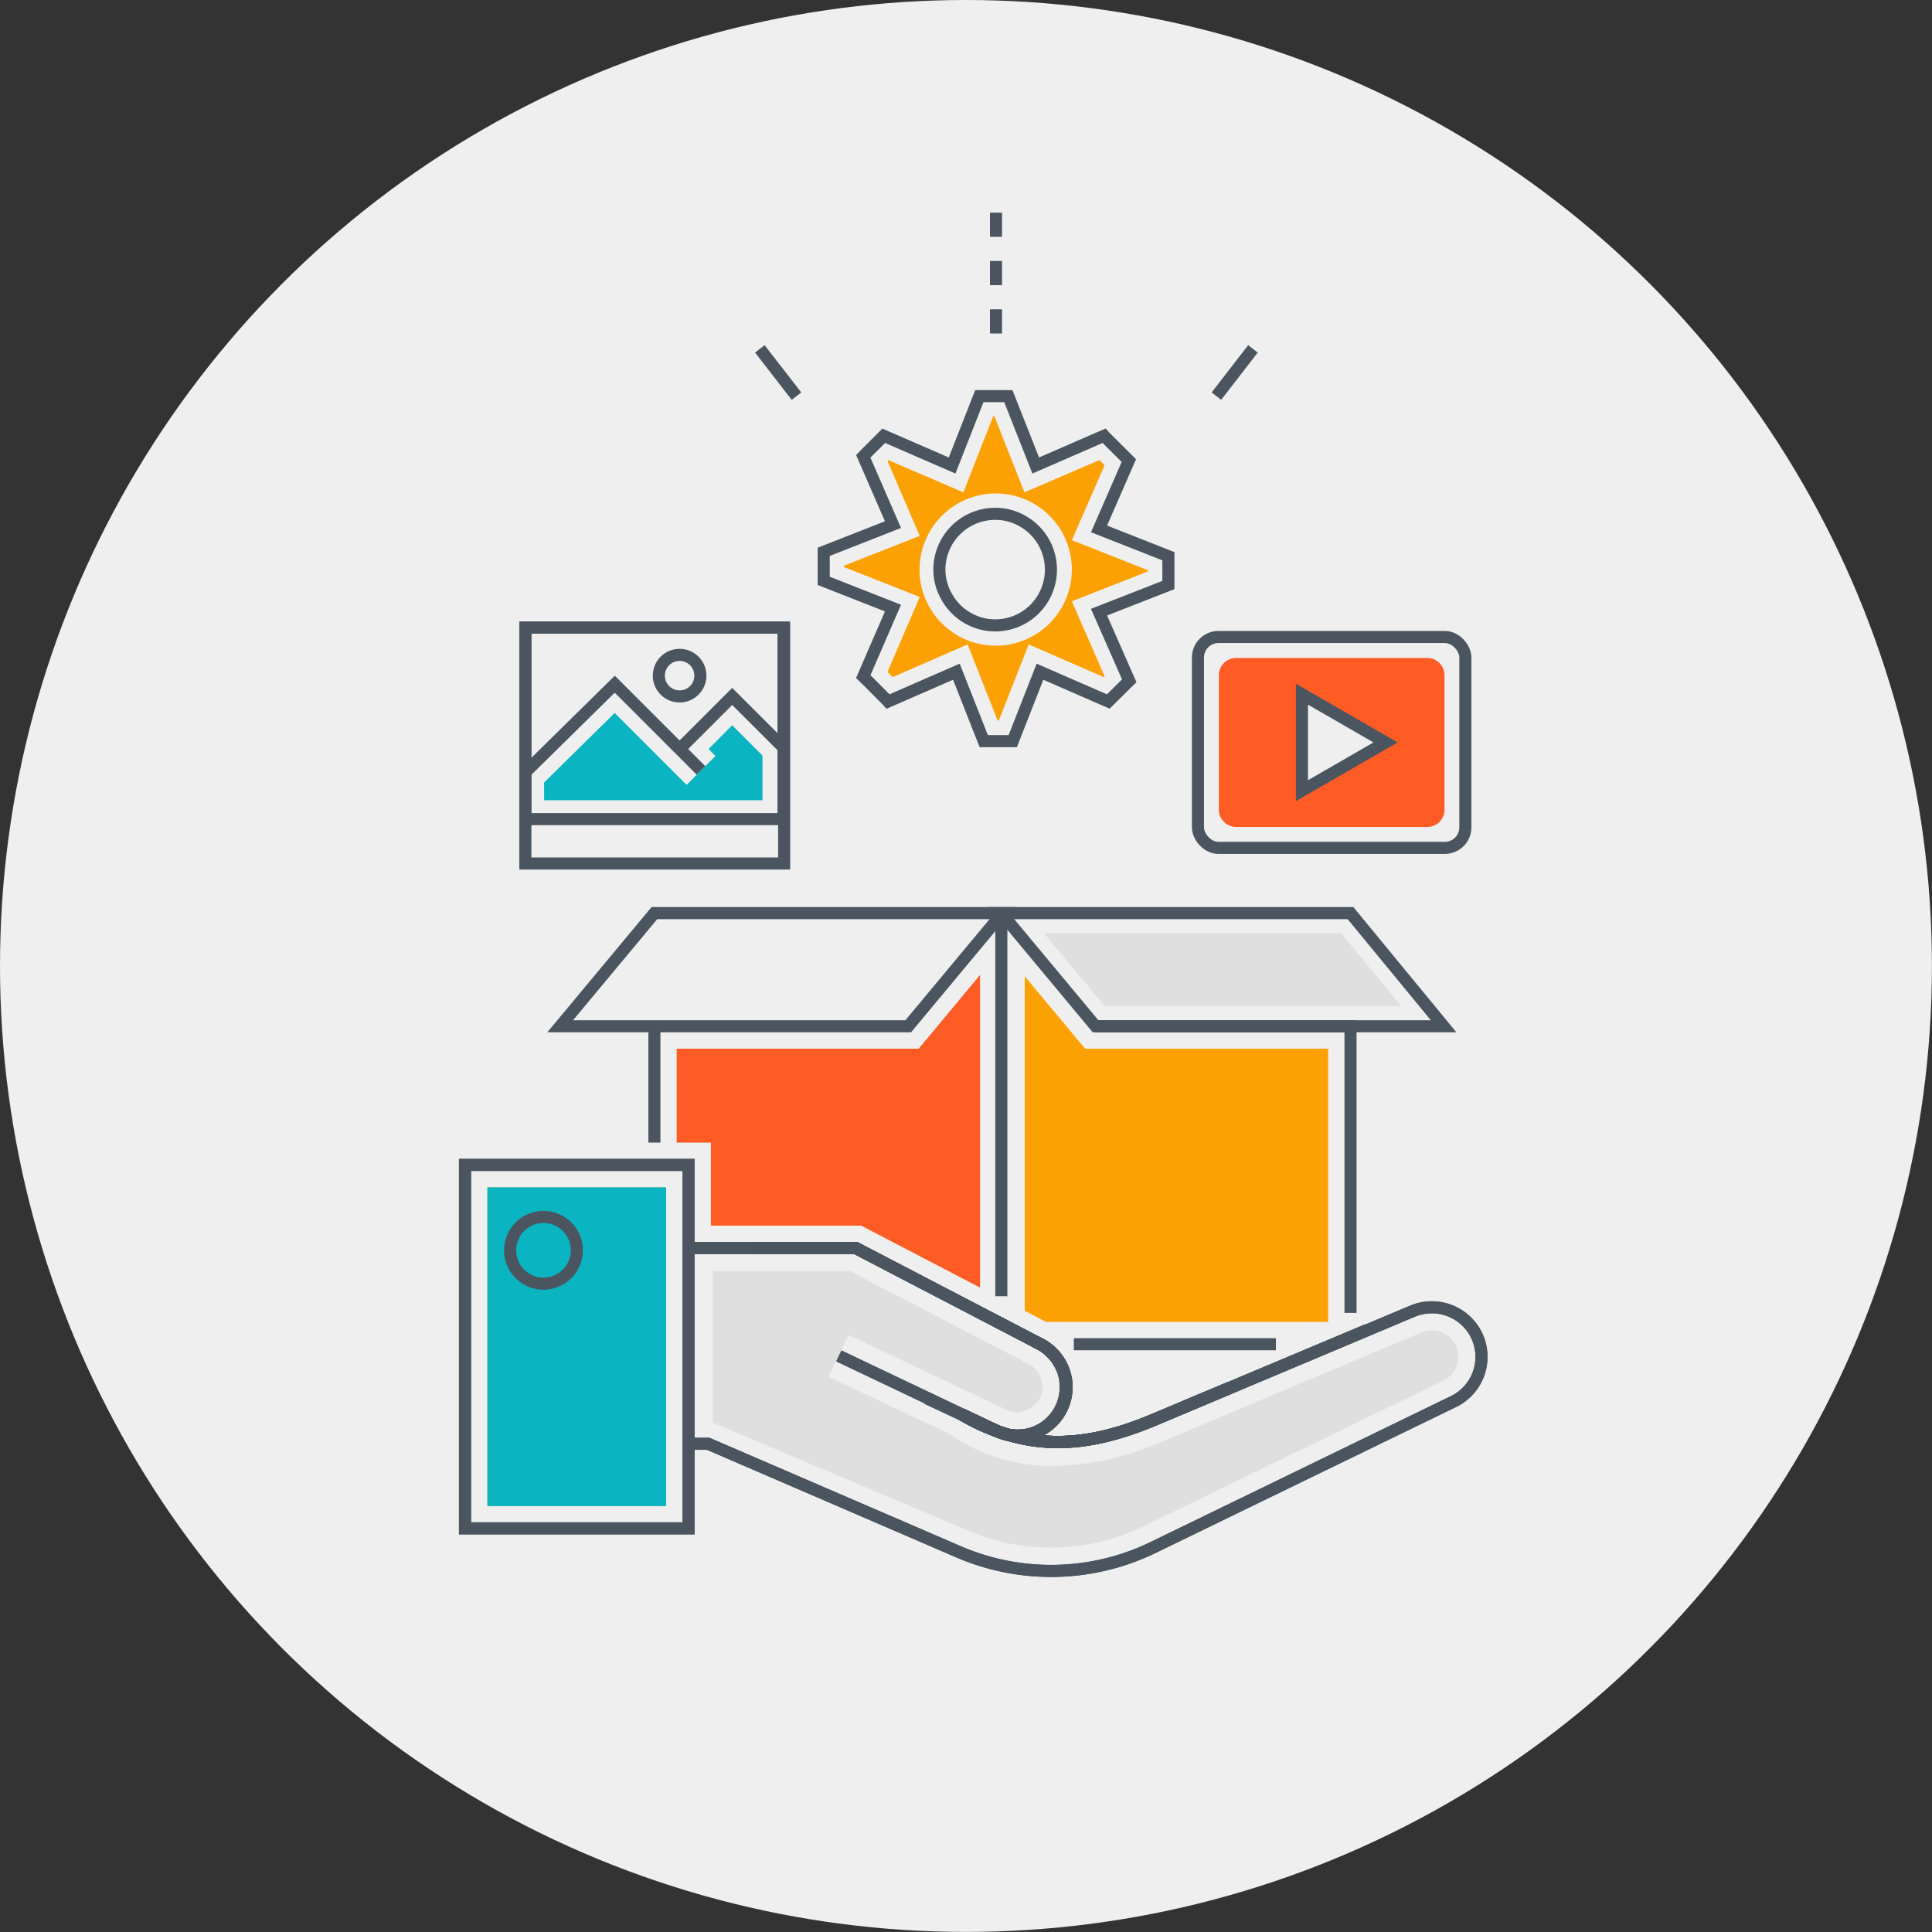 <?xml version="1.0" encoding="UTF-8"?> <svg xmlns="http://www.w3.org/2000/svg" viewBox="0 0 239.85 239.85"><rect x="0" y="0" width="239.85" height="239.85" fill="#333333" stroke="none"/><defs><style>.cls-1{fill:#efefef;}.cls-2,.cls-7{fill:none;stroke:#4a555f;stroke-miterlimit:10;stroke-width:1.5px;}.cls-3{fill:#dfdfdf;}.cls-4{fill:#ffd452;}.cls-5{fill:#0ab4c1;}.cls-6{fill:#fca104;}.cls-7{stroke-dasharray:3 3 3 3 3 3;}.cls-8{fill:#fe5b25;}</style></defs><g id="Layer_2" data-name="Layer 2"><g id="Layer_1-2" data-name="Layer 1"><circle class="cls-1" cx="119.92" cy="119.92" r="119.92"></circle><path class="cls-2" d="M85.48,154.94h20.76l22.81,11.88a6,6,0,0,1,3.25,5.35h0a6,6,0,0,1-8.65,5.44l-19.51-9.28"></path><path class="cls-2" d="M85.48,179.24h2.44L119,192.65a29,29,0,0,0,24.16-.54L180.44,174a6.17,6.17,0,0,0,2.94-8.08h0a6.18,6.18,0,0,0-8-3.15l-32,13.47c-7.71,3.24-15.43,4.38-24-.67h0"></path><path class="cls-3" d="M180.75,167.1a3.3,3.3,0,0,0-4.29-1.68l-32,13.47A35.41,35.41,0,0,1,130.71,182a22.32,22.32,0,0,1-13-4.07l-14.85-7,2.48-5.2L124.89,175a3.23,3.23,0,0,0,1.37.32,3.13,3.13,0,0,0,1.68-.5,3.08,3.08,0,0,0,1.47-2.66,3.15,3.15,0,0,0-1.69-2.8l-22.18-11.55H88.47v18.72h-.15l.15.07L120.14,190a26.06,26.06,0,0,0,21.75-.49l37.29-18.11A3.28,3.28,0,0,0,180.75,167.1Z"></path><rect class="cls-2" x="57.73" y="144.62" width="27.75" height="45.12"></rect><rect class="cls-4" x="60.5" y="147.4" width="22.2" height="39.58"></rect><path class="cls-2" d="M71.61,155.21a4.14,4.14,0,1,1-4.13-4.13A4.13,4.13,0,0,1,71.61,155.21Z"></path><path class="cls-4" d="M67.48,156.45a1.25,1.25,0,1,1,1.24-1.24A1.25,1.25,0,0,1,67.48,156.45Z"></path><path class="cls-2" d="M128.55,166.56l.5.26a6,6,0,0,1-5.4,10.79l-4.26-2,0,0"></path><path class="cls-2" d="M152.63,172.32l-9.3,3.92c-7.7,3.24-15.4,4.36-23.94-.65l0,0"></path><path class="cls-2" d="M128.55,166.56l.5.26a6,6,0,0,1-5.4,10.79l-4.26-2,0,0-4.28-2"></path><path class="cls-2" d="M119.36,175.57l0,0c8.93,5.14,16.24,3.89,23.94.65l9.3-3.92"></path><path class="cls-2" d="M131.87,169.93a6.06,6.06,0,0,0-2.82-3.11l-.5-.26-22.31-11.62H96.45"></path><path class="cls-2" d="M128.55,166.56l.5.26a6.06,6.06,0,0,1,2.82,3.11"></path><path class="cls-2" d="M128.55,166.56l.5.26a6.06,6.06,0,0,1,2.82,3.11"></path><path class="cls-2" d="M123.65,177.61l.18.08a24.89,24.89,0,0,1-4.45-2.12Z"></path><path class="cls-2" d="M123.65,177.61l.18.08a24.89,24.89,0,0,1-4.45-2.12Z"></path><path class="cls-2" d="M123.83,177.69c.37.13.73.26,1.09.37A6.67,6.67,0,0,1,123.83,177.69Z"></path><path class="cls-2" d="M123.83,177.69c.37.13.73.26,1.09.37A6.67,6.67,0,0,1,123.83,177.69Z"></path><path class="cls-2" d="M93.81,154.94h12.43l22.81,11.88a6,6,0,0,1-2.79,11.39,5.92,5.92,0,0,1-1.31-.15h0a6.67,6.67,0,0,1-1.09-.37l-.18-.08-4.27-2h0"></path><path class="cls-2" d="M119.36,175.57h0a24.89,24.89,0,0,0,4.45,2.12c.37.13.73.26,1.09.37h0c6.39,1.95,12.38.7,18.38-1.83l26.5-11.14"></path><path class="cls-2" d="M85.48,154.94h20.76l22.81,11.88a6,6,0,0,1,3.25,5.35h0a6,6,0,0,1-8.65,5.44l-19.51-9.28"></path><path class="cls-2" d="M85.48,179.24h2.44L119,192.65a29,29,0,0,0,24.16-.54L180.44,174a6.17,6.17,0,0,0,2.94-8.08h0a6.18,6.18,0,0,0-8-3.15l-32,13.47c-7.71,3.24-15.43,4.38-24-.67h0"></path><rect class="cls-2" x="57.73" y="144.62" width="27.75" height="45.12"></rect><rect class="cls-5" x="60.5" y="147.4" width="22.2" height="39.58"></rect><path class="cls-2" d="M71.61,155.21a4.14,4.14,0,1,1-4.13-4.13A4.13,4.13,0,0,1,71.61,155.21Z"></path><path class="cls-2" d="M128.55,166.56l.5.26a6,6,0,0,1-5.4,10.79l-4.26-2,0,0"></path><path class="cls-2" d="M152.63,172.32l-9.3,3.92c-7.7,3.24-15.4,4.36-23.94-.65l0,0"></path><path class="cls-2" d="M128.55,166.56l.5.26a6,6,0,0,1-5.4,10.79l-4.26-2,0,0-4.28-2"></path><path class="cls-2" d="M119.36,175.57l0,0c8.93,5.14,16.24,3.89,23.94.65l9.3-3.92"></path><path class="cls-2" d="M131.87,169.93a6.06,6.06,0,0,0-2.82-3.11l-.5-.26-22.31-11.62H96.45"></path><path class="cls-2" d="M128.55,166.56l.5.26a6.06,6.06,0,0,1,2.82,3.11"></path><path class="cls-2" d="M128.55,166.56l.5.26a6.06,6.06,0,0,1,2.82,3.11"></path><path class="cls-2" d="M123.65,177.61l.18.08a24.89,24.89,0,0,1-4.45-2.12Z"></path><path class="cls-2" d="M123.65,177.61l.18.08a24.89,24.89,0,0,1-4.45-2.12Z"></path><path class="cls-2" d="M123.83,177.69c.37.13.73.26,1.09.37A6.67,6.67,0,0,1,123.83,177.69Z"></path><path class="cls-2" d="M123.83,177.69c.37.13.73.26,1.09.37A6.67,6.67,0,0,1,123.83,177.69Z"></path><path class="cls-2" d="M93.81,154.94h12.43l22.81,11.88a6,6,0,0,1-2.79,11.39,5.92,5.92,0,0,1-1.31-.15h0a6.67,6.67,0,0,1-1.09-.37l-.18-.08-4.27-2h0"></path><path class="cls-2" d="M119.36,175.57h0a24.89,24.89,0,0,0,4.45,2.12c.37.13.73.26,1.09.37h0c6.39,1.95,12.38.7,18.38-1.83l26.5-11.14"></path><path class="cls-2" d="M145.05,69.05l-8.61-3.39,3.7-8.48-2.55-2.54-.45-.45-.08-.09-8.48,3.69-3.4-8.61h-3.6l-3.38,8.61-8.49-3.69-2.35,2.35-.19.2,3.69,8.48-8.6,3.38v3.6l8.6,3.38L107.17,84l.76.74L110.17,87l.08.09,8.48-3.7,3.4,8.62h3.6l3.38-8.62,8.48,3.7L140,84.7l.19-.18L136.44,76l8.61-3.37Zm-21.43,8.59a6.9,6.9,0,0,1-6-3.4,6.81,6.81,0,0,1-1-3.52,6.93,6.93,0,0,1,6.93-6.93,6.8,6.8,0,0,1,3.43.92,6.92,6.92,0,0,1-3.43,12.93Z"></path><path class="cls-6" d="M123.85,89.45,120.12,80l-9.29,4.06-.65-.64,4-9.31-9.43-3.72v-.15l9.43-3.71-4-9.3.1-.11,9.32,4,3.7-9.44h.16l3.72,9.44,9.31-4,.64.64-4.06,9.3,9.45,3.73v.15l-9.45,3.71,4.06,9.3-.11.11L127.71,80,124,89.45Zm-.23-28.19a9.47,9.47,0,0,0-9.46,9.46,9.32,9.32,0,0,0,1.33,4.82,9.45,9.45,0,1,0,8.13-14.28Z"></path><line class="cls-7" x1="123.65" y1="41.4" x2="123.65" y2="24.92"></line><line class="cls-2" x1="151.01" y1="49.18" x2="155.55" y2="43.31"></line><line class="cls-2" x1="98.88" y1="49.18" x2="94.33" y2="43.31"></line><line class="cls-2" x1="124.31" y1="113.36" x2="124.31" y2="160.92"></line><line class="cls-2" x1="81.24" y1="141.85" x2="81.24" y2="127.41"></line><polygon class="cls-8" points="121.67 121.03 121.67 159.85 106.92 152.16 88.26 152.16 88.26 141.85 84.01 141.85 84.01 130.19 114.05 130.19 121.67 121.03"></polygon><line class="cls-2" x1="158.4" y1="166.88" x2="133.31" y2="166.88"></line><polyline class="cls-2" points="136.01 127.41 167.66 127.41 167.66 162.99"></polyline><polygon class="cls-6" points="164.88 130.19 164.88 164.11 129.86 164.11 127.22 162.73 127.22 121.2 134.71 130.19 164.88 130.19"></polygon><polygon class="cls-3" points="137.17 124.93 129.6 115.84 166.49 115.84 173.96 124.93 137.17 124.93"></polygon><polygon class="cls-2" points="81.24 113.36 69.54 127.41 112.75 127.41 124.45 113.36 81.24 113.36"></polygon><polygon class="cls-2" points="167.66 113.36 179.22 127.41 136.01 127.41 124.31 113.36 167.66 113.36"></polygon><rect class="cls-2" x="148.72" y="79.08" width="33.2" height="26.18" rx="2.55"></rect><path class="cls-8" d="M179.33,100.52V83.83a2.15,2.15,0,0,0-2.15-2.15H153.47a2.15,2.15,0,0,0-2.15,2.15v16.69a2.14,2.14,0,0,0,2.15,2.14h23.71A2.14,2.14,0,0,0,179.33,100.52Zm-17.7-14.34,10.38,6-10.38,6Z"></path><polygon class="cls-2" points="161.63 86.18 172.01 92.17 161.63 98.16 161.63 86.18"></polygon><rect class="cls-2" x="65.22" y="77.92" width="32.05" height="23.77"></rect><polyline class="cls-2" points="65.22 95.87 76.32 84.94 87.03 95.65"></polyline><polyline class="cls-2" points="84.37 92.99 90.9 86.46 97.35 92.9"></polyline><polygon class="cls-5" points="94.66 99.35 94.66 93.8 90.9 90.04 87.96 92.99 88.82 93.85 85.24 97.44 76.31 88.51 67.55 97.14 67.55 99.35 94.66 99.35"></polygon><circle class="cls-2" cx="84.37" cy="83.88" r="2.58"></circle><rect class="cls-2" x="65.22" y="77.92" width="32.13" height="29.28"></rect></g></g></svg> 